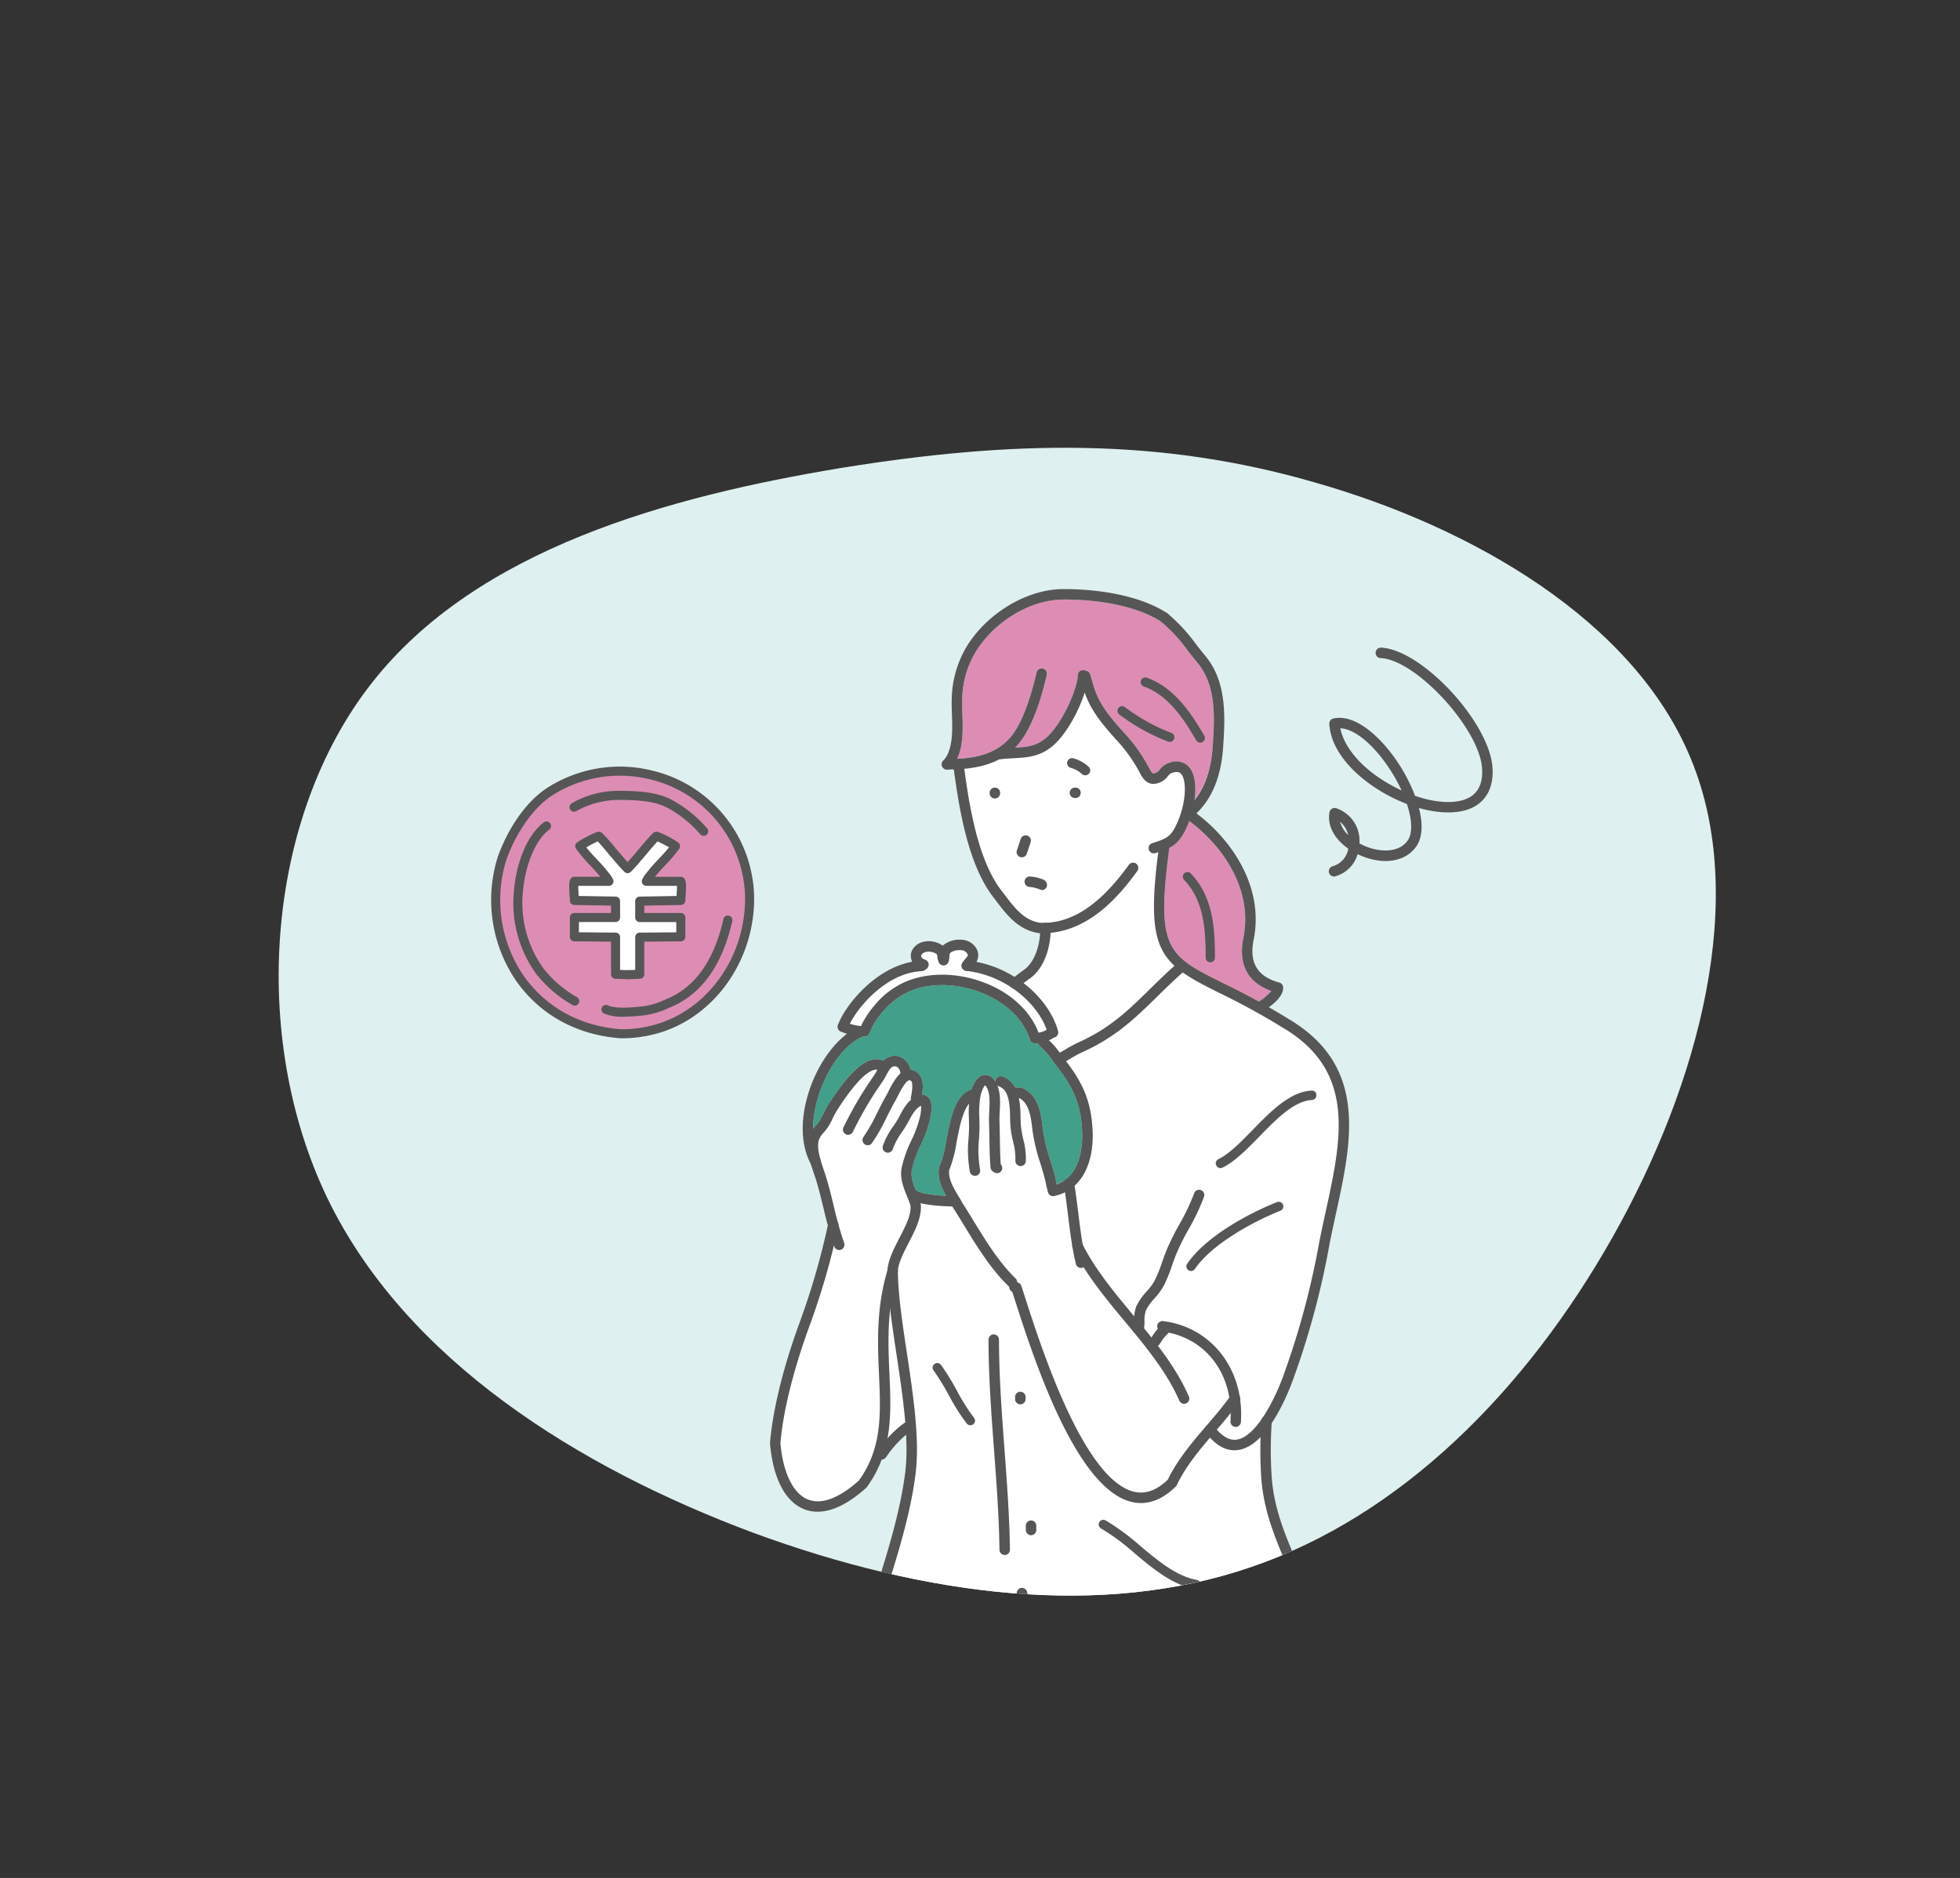 <svg xmlns="http://www.w3.org/2000/svg" width="467.631" height="448.167"><rect width="100%" height="100%" fill="#333333" stroke="none"/><defs><clipPath id="a"><path d="M259.864 280.215c26.708-33.915 31.584-82.244 27.344-126.334-4.451-43.881-18.017-83.728-44.725-110.436C215.986 16.737 176.136 2.959 133.954.416S47.047 6.775 23.306 33.483C-.646 60.191-3.614 104.917 3.169 143.071 9.74 181.226 25.85 212.6 49.59 246.3c23.952 33.7 55.324 69.738 95.386 78.216 39.851 8.484 88.18-10.598 114.888-44.301z" transform="rotate(115.98 165.24 202.844)" fill="#def0ef"/></clipPath><clipPath id="b"><path fill="#fff" stroke="#707070" opacity=".4" d="M0 0h430.524v323.359H0z"/></clipPath><clipPath id="c"><path fill="none" d="M0 0h249.056v319.095H0z"/></clipPath></defs><path d="M60.394 282.85c20.925 43.275 66.925 71.726 113.127 88.984 46.093 16.944 92.6 22.8 132.36 9.09 39.658-13.495 72.886-46.669 96.004-87.654s36.02-90.097 20.86-126.884c-15.05-37.007-58.374-61.79-99.876-73.608-41.398-12.03-80.658-11.205-125.974-3.877-45.42 7.54-96.79 21.367-124.817 57.337-27.921 35.755-32.396 93.438-11.684 136.611z" fill="none"/><path d="M78.068 285.86c18.792 38.865 60.104 64.416 101.598 79.916 41.398 15.219 83.163 20.476 118.871 8.163 35.617-12.122 65.457-41.913 86.22-78.72s32.348-80.915 18.736-113.956c-13.52-33.231-52.428-55.49-89.7-66.103-37.18-10.805-72.44-10.064-113.135-3.482-40.787 6.772-86.926 19.191-112.095 51.493-25.082 32.11-29.096 83.916-10.495 122.689z" fill="#def0ef"/><g transform="translate(23.83 31.838)" clip-path="url(#a)"><g transform="translate(-23.125 72.52)" clip-path="url(#b)"><g transform="translate(137.092 36.227)" clip-path="url(#c)"><path d="M169.017 232.521c-2.77-6.585-5.382-12.805-5.9-20.728-.2-3.033-.2-6.245-.094-9.521a9.825 9.825 0 01-5.3 3.16 6.514 6.514 0 01-1 .08c-2.026 0-3.962-1.059-5.792-3.038-3.005 3.53-5.988 7.2-7.954 11.346a1.214 1.214 0 01-.254.359c-2.673 2.61-5.452 3.926-8.3 3.926a9.481 9.481 0 01-2.322-.293c-13.354-3.311-23.447-34.749-27.757-48.177l-.716-2.214a1.286 1.286 0 01-.357-.829 1.239 1.239 0 01-.478-.279c-4.235-4.122-7.359-9.228-10.387-14.171-.9-1.471-1.794-2.936-2.718-4.371-.088-.155-.174-.293-.26-.44a37.81 37.81 0 01-7.591-.788c.453 3.074-1.208 6.311-2.828 9.444-1.227 2.38-2.494 4.841-2.585 6.756.047 5.615 1.07 12.415 2.154 19.611.865 5.747 1.731 11.589 2.142 17.079v.019a59.77 59.77 0 01-.072 11.658c-1.241 9.9-4.52 20.195-7.691 30.153l-1.037 3.279c1.042.257 2.541.777 4.838 1.584 7.149 2.51 20.444 7.185 25.763 2.87 2.093-1.695 2.861-4.8 2.283-9.245a1.245 1.245 0 012.469-.321c.332 2.51 7.909 8.916 10.917 10.091 7.86 3.182 19.623.766 30.014-1.36 5.747-1.178 11.171-2.289 15.772-2.491a11.964 11.964 0 008.592-4.089c-1.081-3.176-2.336-6.165-3.552-9.062m-67.089-2.026h-.017a1.246 1.246 0 01-1.244-1.227c-.1-7.882-.708-15.957-1.291-23.767-.644-8.631-1.31-17.555-1.321-26.36a1.244 1.244 0 011.241-1.247 1.244 1.244 0 011.248 1.243c.008 8.717.672 17.593 1.316 26.18.586 7.848 1.192 15.96 1.3 23.919a1.248 1.248 0 01-1.23 1.261m4.957-37.191a1.244 1.244 0 11-2.488 0v-.511a1.244 1.244 0 112.488 0zm2.559 31.231a1.244 1.244 0 11-2.488 0v-1.026a1.244 1.244 0 112.488 0z" fill="#fff"/><path d="M74.601 171.856a95.618 95.618 0 00-.194 15.44c.232 5.305.417 10.442-.514 15.44a21.96 21.96 0 014.293-3.832c-.426-5.195-1.247-10.729-2.068-16.175-.567-3.768-1.111-7.417-1.518-10.873" fill="#fff"/><path d="M76.798 154.846c1.451-2.812 2.95-5.714 2.61-7.848-.2-.625-.514-1.4-.827-2.176-.9-2.225-1.927-4.747-1.059-7.517a28.538 28.538 0 012.112-5.709 27.9 27.9 0 001.927-5.1 10.2 10.2 0 00.4-3.2c-1.33.63-2.071 2.013-2.853 3.469-.307.569-.608 1.128-.932 1.634-.232.365-.481.738-.735 1.117a16.285 16.285 0 00-2.205 4.063 1.244 1.244 0 01-2.383-.713 18.45 18.45 0 012.524-4.727l.708-1.075c.29-.453.558-.957.835-1.471a12.327 12.327 0 012.662-3.7 1.079 1.079 0 01-.055-.561c.2-1.045.658-3.461.008-3.975-.246-.191-.351-.169-.4-.152-.932.2-2.209 2.737-2.753 3.821-.216.426-.4.793-.556 1.051-.7 1.205-1.363 2.521-2.026 3.851a45.136 45.136 0 01-3.562 6.271 1.244 1.244 0 01-2.015-1.46 43.365 43.365 0 003.356-5.93c.688-1.379 1.371-2.745 2.107-4 .133-.224.29-.542.478-.912a14.144 14.144 0 012.886-4.3c0-.019-.014-.033-.017-.053a2.048 2.048 0 00-.816-1.534 1.036 1.036 0 00-.99-.036c-.628.249-1.12 1.175-1.6 2.071a12.487 12.487 0 01-.9 1.526 85.942 85.942 0 00-7.053 11.988 1.25 1.25 0 01-1.109.677 1.246 1.246 0 01-1.106-1.814 89.575 89.575 0 017.271-12.327 10.266 10.266 0 00.708-1.216c.03-.058.066-.122.1-.18-1.283-.194-4.011 1.034-9.314 9.195l-.2.312a18.318 18.318 0 00-1.15 2.115 26.532 26.532 0 01-.885 1.7 11.251 11.251 0 01-1.211 1.623 5.244 5.244 0 00-1.248 1.935c-.492 2.018.437 4.769 1.255 7.2.218.644.429 1.261.6 1.833.636 2.109 1.175 4.313 1.714 6.519.346 1.413.7 2.847 1.081 4.263a1.487 1.487 0 01.05.191c.415 1.54.863 3.052 1.379 4.481a1.25 1.25 0 01-.752 1.6 1.316 1.316 0 01-.42.072 1.244 1.244 0 01-1.172-.824c-.033-.091-.055-.191-.088-.282a179 179 0 01-5.676 18.779c-3.931 10.654-6.455 20.745-7.1 28.417.611 7.058 3.013 12.037 6.588 13.458 3.2 1.272 7.4-.282 12.117-4.514 5.6-7.7 5.242-15.877 4.821-25.351-.326-7.4-.694-15.78 2.057-25 .182-2.4 1.512-5.023 2.823-7.564" fill="#fff"/><path d="M58.632 125.23a20.916 20.916 0 011.3-2.383l.2-.307c3.409-5.255 8.443-12.009 12.827-9.988l.039.03a3.835 3.835 0 011.31-.921 3.526 3.526 0 013.207.229 4.34 4.34 0 011.879 2.829 2.948 2.948 0 011.686.68c1.562 1.239 1.382 3.558 1.089 5.3a2.076 2.076 0 011.424.478c1.026.893 1.142 2.651.393 5.88a30.01 30.01 0 01-2.085 5.562 26.546 26.546 0 00-1.974 5.319c-.589 1.888.019 3.6.793 5.526a1.316 1.316 0 01.194.083c.445.31 2 1 7.033 1.241-1.172-2.082-2.156-4.354-1.686-6.765a1.336 1.336 0 01.111-.326 27.486 27.486 0 001.611-6.178c.976-5.067 2.1-10.715 5.96-11.984.4-1.227 1.272-3.24 2.9-3.566.73-.155 1.794-.011 2.778 1.471.041.061.055.135.094.2a1.186 1.186 0 01.05-.553 1.228 1.228 0 011.588-.768 5.5 5.5 0 013.06 2.748 2.892 2.892 0 011.963.113c3.716 1.8 4.238 6.226 4.617 9.46a40.888 40.888 0 001.775 7.544c.415 1.36.835 2.734 1.191 4.177.077.3.147.641.224.992.047.218.116.44.166.663a6.95 6.95 0 002.1-1.1c4.15-3.21 4.1-9.786 3.89-12.468-.387-5.518-1.979-9.419-5.877-14.4a61.726 61.726 0 01-1.028-1.379 18.221 18.221 0 00-3.1-3.58 1.221 1.221 0 01-.428-.722c-.232.025-.47.055-.675.055h-.138a1.254 1.254 0 01-1.153-.874c-1.526-4.877-5.8-8.99-11.738-11.285-6.568-2.535-13.7-2.314-18.622.569a16.852 16.852 0 00-4.617 3.89 17.371 17.371 0 00-3.293 5.208 1.241 1.241 0 01-1.114.857c-.2.014-.415-.014-.619-.017a1.238 1.238 0 01-.227.169c-4.136 1.966-8.133 7.42-10.187 13.894a26.4 26.4 0 00-1.3 8.012c.218-.282.44-.553.655-.807a8.87 8.87 0 00.954-1.252c.3-.52.55-1.037.8-1.554m105.456 122.922c-4.4.194-9.734 1.288-15.382 2.447-6.895 1.413-14.385 2.944-21.113 2.944a27.581 27.581 0 01-10.32-1.708c-2.115-.824-6.884-4.31-9.878-7.68a9.528 9.528 0 01-3.306 6.776c-5.891 4.788-17.914 1.095-26.136-1.753-.171 1.761-.343 3.522-.522 5.3-.265 2.684-.536 60.676-.785 63.371h100.075c-1.034-5.117-10.505-65.16-11.871-69.765-.254.022-.5.061-.76.072" fill="#429f89"/><path d="M144.407 91.481c-2.261 2-4.263 3.948-6.179 5.83-5 4.9-9.72 9.54-17.663 13.137a27.631 27.631 0 00-2.847 1.523c-.362.216-.777.451-1.189.686 4.1 5.283 5.875 9.676 6.292 15.608.484 6.143-1.078 11.2-4.266 14.082.348 2.181.639 4.382.912 6.6.3 2.452.619 4.979 1.037 7.448 3.1 6.093 7.622 11.539 12 16.806l.31.376a7.176 7.176 0 01.514-2.458 14.452 14.452 0 012.441-3.489 13.918 13.918 0 001.908-2.571 34.942 34.942 0 001.8-4.462c.318-.9.633-1.791.979-2.654a60.773 60.773 0 013.154-6.378 49.971 49.971 0 003.511-7.39 1.244 1.244 0 112.353.81 51.188 51.188 0 01-3.68 7.768 56.75 56.75 0 00-3.027 6.115 54.648 54.648 0 00-.94 2.554 37.2 37.2 0 01-1.938 4.78 16.272 16.272 0 01-2.231 3.052 12.4 12.4 0 00-2.057 2.883 7.767 7.767 0 00-.346 2.637c-.017.569-.05 1.1-.116 1.614.6.735 1.2 1.476 1.791 2.225l.191-.285a15.937 15.937 0 011.349-1.761 1.22 1.22 0 011.191-1.877c9.612 1.169 16.606 8.31 18.268 17.834a1.245 1.245 0 01.141.945 26.327 26.327 0 01.191 5.308 1.249 1.249 0 01-1.241 1.161h-.083a1.244 1.244 0 01-1.158-1.327c.044-.694.064-1.377.053-2.049q-1.617 2.04-3.293 4c1.6 1.811 3.2 2.665 4.783 2.416 4.849-.774 9.468-10.6 11.235-15.689a192.451 192.451 0 008.036-29.428c.556-3.124 1.255-6.328 1.932-9.424 3.749-17.168 7.29-33.382-10.173-43.713a169.808 169.808 0 00-15.349-8.415 65.17 65.17 0 01-8.6-4.824m16.625 37.458c4.365-4.473 8.88-9.1 14.058-9.377a1.158 1.158 0 011.31 1.175 1.247 1.247 0 01-1.175 1.31c-4.21.227-8.379 4.5-12.413 8.631-3.008 3.082-5.852 5.993-8.858 7.489a1.224 1.224 0 01-.553.133 1.245 1.245 0 01-.553-2.358c2.624-1.308 5.324-4.075 8.183-7M70.99 99.205a19.487 19.487 0 015.333-4.523c5.557-3.259 13.518-3.544 20.775-.738 6.273 2.422 10.917 6.729 12.891 11.918a5.315 5.315 0 001.894-.677c-2.192-6.267-9.632-13.021-19.158-14.082a1.222 1.222 0 01-.478-.158h-.006a1.132 1.132 0 01-.122-.108 1.2 1.2 0 01-.235-.207 1.171 1.171 0 01-.111-.21 1.293 1.293 0 01-.105-.216 1.325 1.325 0 01-.028-.315 1.018 1.018 0 01-.014-.16v-.008a1.242 1.242 0 01.119-.368c.014-.03.017-.066.033-.1v-.014a7.809 7.809 0 01.8-1.064c.616-.727.592-.78.492-.992a1.75 1.75 0 00-1.678-1.017 3.738 3.738 0 00-2.369.558c-.254.238-.276.4-.312.954a5.01 5.01 0 01-.21 1.28 1.251 1.251 0 01-1.092.851 1.285 1.285 0 01-1.2-.686 3.93 3.93 0 01-.359-1.371c-.053-.456-.075-.55-.241-.7a3.423 3.423 0 00-1.775-.539h-.014c-1.1 0-1.755.484-1.836.965-.066.379.279.733.921.954a1.538 1.538 0 01-.73 2.737c-8.605.384-15.284 8.658-17.205 12.556a12.166 12.166 0 002.659.561 21.735 21.735 0 013.361-5.081" fill="#fff"/><path d="M103.141 35.538c2.463-2.778 4.614-8.056 6.394-15.686a1.263 1.263 0 011.5-.929 1.243 1.243 0 01.929 1.5c-1.9 8.15-4.177 13.635-6.956 16.772-.221.246-.464.44-.694.666 3.011-.16 5.446-.4 7.873-2.715 3.53-3.367 6.969-10.978 7.2-14.619a1.161 1.161 0 011-1.125c.03-.006.064 0 .094-.008a1.242 1.242 0 01.232-.028c.033 0 .061.022.091.025s.055-.006.086 0l.227.05.276.058a1.241 1.241 0 01.934.849.9.9 0 01.036.149c.061.224.271.923.429 1.451.053.169.108.346.149.528l.028.075-.011.006c.008.036.017.077.022.116l.025-.006c1.167 4.556 4.02 7.807 7.038 11.249a39.342 39.342 0 016.19 8.5c.907 1.744 1.034 1.7 1.65 1.473a2.119 2.119 0 001.034-.813 4.485 4.485 0 012.346-1.647 4.235 4.235 0 014.246.658c2.261 1.974 1.949 6.311 1.711 8.092 2.469-3.091 3.959-7.271 4.321-12.6.44-6.787.94-14.483-3.655-20.007-.769-.921-1.509-1.872-2.253-2.823a38.929 38.929 0 00-6.387-6.959c-7.965-5.092-20.026-5.332-23.548-5.3-7.76.1-16.291 5.258-20.753 12.548a22.6 22.6 0 00-3.182 11.33c-.039.99 0 2.131.044 3.348.122 3.472.235 7.611-1.31 10.79 4.716-.229 9.325-1.222 12.642-4.968" fill="#dd8db4"/><path d="M114.639 105.48a1.245 1.245 0 01-.882 1.523 1.446 1.446 0 01-.216.03 1.353 1.353 0 01-.122.13 5.31 5.31 0 01-.973.545 20.506 20.506 0 012.577 2.944c.522-.29 1-.564 1.432-.824a30.212 30.212 0 013.085-1.648c7.539-3.414 11.9-7.691 16.944-12.645 1.849-1.816 3.793-3.7 5.966-5.637-5.045-4.633-5.919-11.147-3.892-27.114-.224.072-.442.147-.677.221a1.218 1.218 0 01-.381.058 1.243 1.243 0 01-.382-2.427c2.955-.948 4.177-1.341 5.457-3.79a21.736 21.736 0 002.137-6.651c.362-2.333.257-5.277-.835-6.231-.152-.133-.611-.531-1.9-.152a2.078 2.078 0 00-1.158.851 4.526 4.526 0 01-2.115 1.57c-2.795 1-3.928-1.214-4.611-2.524a37.208 37.208 0 00-5.93-8.155c-2.8-3.187-5.664-6.488-7.155-10.912-1.346 4.213-4.094 9.424-7.11 12.3-3.223 3.077-6.638 3.257-9.938 3.428-.934.05-1.891.1-2.881.216a1.351 1.351 0 01-.149.008 1.167 1.167 0 01-.238-.047 22.005 22.005 0 01-8.429 2.325c1.169 8.559 3.168 21.751 8.918 29.168l.774 1.006c2.394 3.14 4.655 6.11 8.531 6.607 7.279.182 14.08-4.2 21.024-13.82a1.245 1.245 0 012.018 1.46c-4.326 5.991-11.053 13.773-20.69 14.743-.16 3.931-1.689 8.678-4.979 10.909-.65.464-1.064.782-1.465 1.095 4.274 3.276 7.193 7.522 8.241 11.44m-13.821-56.751a1.246 1.246 0 01-2.491 0v-.113a1.246 1.246 0 012.491 0zm4.794 15.208a1.245 1.245 0 01-.785-1.573l.915-2.742a1.243 1.243 0 112.358.788l-.915 2.742a1.241 1.241 0 01-1.18.849 1.309 1.309 0 01-.393-.064m6.345 7.025a1.2 1.2 0 01-1.095.854 1.077 1.077 0 01-.384-.069 8.448 8.448 0 00-2.574-.675 1.244 1.244 0 010-2.488 9.53 9.53 0 013.2.744 1.349 1.349 0 01.857 1.634m6.842-21.1h-.122a1.244 1.244 0 010-2.488h.114a1.244 1.244 0 010 2.488m3.16-5.756a1.175 1.175 0 01-1.661-.03 6.651 6.651 0 00-2.6-1.418 1.177 1.177 0 01.641-2.264 8.929 8.929 0 013.649 2.051 1.175 1.175 0 01-.03 1.661m-28.573 85.483c.053-1.064.025-2.123 0-3.176-.028-1.175-.044-2.372.028-3.588-1.565 1.877-2.333 5.825-2.975 9.167a30.309 30.309 0 01-1.753 6.662c-.312 2.046 1.073 4.351 2.295 6.394.3.495.589.979.851 1.449.89 1.38 1.794 2.861 2.7 4.346 2.944 4.813 5.991 9.789 10 13.7a1.223 1.223 0 01.362.948 1.886 1.886 0 01.984.8l.835 2.593c3.823 11.912 13.98 43.547 25.981 46.521 2.737.677 5.4-.252 8.125-2.85 2.347-4.855 5.877-8.979 9.294-12.974 1.847-2.148 3.727-4.376 5.385-6.66-1.346-7.956-6.756-13.881-14.486-15.476a1.218 1.218 0 01-.285.337 9.2 9.2 0 00-1.534 1.935l-.343.506a1.2 1.2 0 01-.4.351 60.534 60.534 0 017.409 12.1 1.247 1.247 0 01-.636 1.642 1.3 1.3 0 01-.5.105 1.243 1.243 0 01-1.139-.741c-3.057-6.966-8.103-13.027-12.979-18.891a124.952 124.952 0 01-9.864-12.982 1.2 1.2 0 01-.323.155 1.238 1.238 0 01-1.509-.9 48.72 48.72 0 01-.807-4 1.215 1.215 0 01-.055-.357c-.417-2.48-.735-5.007-1.037-7.453-.221-1.783-.473-3.55-.733-5.316a11.06 11.06 0 01-2.383.838l-.022.011-.033.006c-.036.008-.064.025-.1.033a1.2 1.2 0 01-.26.028 1.218 1.218 0 01-.744-.263c-.072-.053-.1-.141-.158-.21a1.153 1.153 0 01-.279-.379c-.014-.041-.019-.086-.033-.13v-.006c-.2-.644-.365-1.335-.5-1.985-.069-.321-.135-.63-.207-.912-.348-1.4-.752-2.734-1.156-4.053a42.9 42.9 0 01-1.852-7.846c-.346-2.944-.755-6.444-3.218-7.63-.011.008-.028.006-.039.014a23.656 23.656 0 01.4 4.4c.022.865.044 1.722.124 2.527a24.112 24.112 0 00.534 2.917 17.634 17.634 0 01.608 5.255 1.241 1.241 0 01-1.236 1.147c-.036 0-.066 0-.1-.006a1.244 1.244 0 01-1.142-1.338 15.458 15.458 0 00-.561-4.517 27.6 27.6 0 01-.578-3.212c-.088-.865-.111-1.783-.135-2.712a21.06 21.06 0 00-.362-4.1c-.409-1.72-1.158-2.745-2.289-3.138a1.2 1.2 0 01-.509-.359c.86 1.919.8 4.26.688 6.383-.039.807-.083 1.584-.058 2.27.047 1.3.066 2.59.086 3.887.033 2.2.066 4.462.246 6.674a1.242 1.242 0 01-.041 1.216 1.1 1.1 0 01-1.57.42 2.16 2.16 0 01-.843-1.125c-.207-2.394-.243-4.81-.276-7.146-.019-1.28-.039-2.557-.086-3.834-.028-.752.014-1.6.061-2.491.105-2.06.227-4.393-.675-5.742a1.246 1.246 0 00-.379-.423 7.9 7.9 0 00-1.062 2.574 24.91 24.91 0 00-.257 5.38c.028 1.114.055 2.234 0 3.356l-.09 1.439a26.839 26.839 0 00.252 7.36 1.243 1.243 0 01-2.43.528 29.06 29.06 0 01-.3-8.028z" fill="#fff"/><path d="M144.778 58.003a8.031 8.031 0 01-3.583 3.735c-3.232 24.3-.429 25.71 12.916 32.342a232.164 232.164 0 018.374 4.34 11.282 11.282 0 003.024-2.516c-5.629-1.993-7.923-6.345-6.649-12.664 2.408-11.893-5.371-22.354-12.971-27.908a22.443 22.443 0 01-1.111 2.671" fill="#dd8db4"/><path d="M110.83 82.137c-.177 0-.357 0-.534-.006-5.029-.641-7.837-4.326-10.317-7.58l-.757-.99c-6.439-8.3-8.415-22.89-9.6-31.61a1.246 1.246 0 012.469-.335c1.147 8.47 3.066 22.647 9.1 30.421l.771 1c2.394 3.143 4.658 6.112 8.529 6.613 7.345.229 14.082-4.2 21.027-13.82a1.246 1.246 0 112.021 1.457c-4.625 6.4-11.984 14.845-22.7 14.845m-9.907-41.541a1.244 1.244 0 01-.144-2.48c1.045-.122 2.057-.174 3.047-.227 3.234-.169 5.792-.3 8.346-2.74 3.533-3.367 6.969-10.981 7.2-14.616a1.244 1.244 0 012.483.155c-.263 4.18-3.876 12.363-7.965 16.261-3.223 3.074-6.635 3.251-9.933 3.422-.937.05-1.9.1-2.883.216a1.389 1.389 0 01-.149.008" fill="#565656"/><path d="M88.147 43.059a1.244 1.244 0 01-.008-2.488c5.5-.03 11.127-.663 15-5.034 2.455-2.77 4.606-8.045 6.394-15.683a1.245 1.245 0 012.424.567c-.7 3-2.842 12.122-6.956 16.767-4.533 5.118-11.06 5.839-16.846 5.871zm49.351 20.006a1.243 1.243 0 01-.382-2.427c2.955-.951 4.177-1.344 5.457-3.79a21.775 21.775 0 002.134-6.654c.365-2.333.26-5.275-.832-6.228-.155-.133-.616-.539-1.9-.152a2.057 2.057 0 00-1.158.851 4.535 4.535 0 01-2.12 1.57c-2.778.976-3.92-1.205-4.6-2.51a37.2 37.2 0 00-5.938-8.172c-3.077-3.508-6.262-7.141-7.575-12.274l-.006-.019-.177-.586c-.108-.362-.2-.666-.274-.923a1.244 1.244 0 01.741-2.361l.522.111a1.245 1.245 0 01.932.865.678.678 0 01.028.13c.061.224.274.929.437 1.46.044.16.1.335.138.517l.033.08h-.014l.022.113.032-.008c1.169 4.559 4.02 7.81 7.038 11.252a39.333 39.333 0 016.187 8.5c.9 1.731 1.026 1.695 1.65 1.473a2.114 2.114 0 001.037-.813 4.5 4.5 0 012.358-1.648 4.216 4.216 0 014.241.663c2.438 2.126 1.888 7.033 1.659 8.487a24.285 24.285 0 01-2.389 7.423c-1.75 3.348-3.8 4.009-6.9 5a1.222 1.222 0 01-.381.061" fill="#565656"/><path d="M146.597 54.063a1.247 1.247 0 01-.846-2.159c3.414-3.149 5.363-7.97 5.794-14.326.44-6.787.94-14.483-3.652-20.01a106.722 106.722 0 01-2.25-2.817 38.756 38.756 0 00-6.425-6.986 1.245 1.245 0 011.537-1.959 41.332 41.332 0 016.85 7.414 107.48 107.48 0 002.2 2.756c5.23 6.292 4.672 14.873 4.224 21.768-.474 7.014-2.694 12.393-6.586 15.988a1.249 1.249 0 01-.846.332" fill="#565656"/><path d="M162.595 101.068a1.244 1.244 0 01-.622-2.322 11.921 11.921 0 003.539-2.842c-5.629-1.99-7.926-6.347-6.654-12.664 2.463-12.161-5.723-22.838-13.483-28.289a1.244 1.244 0 011.432-2.035c8.371 5.88 17.193 17.48 14.492 30.816-1.095 5.427.907 8.752 6.126 10.162a1.248 1.248 0 01.918 1.125c.155 2.546-3.533 4.962-5.125 5.88a1.238 1.238 0 01-.622.169" fill="#565656"/><path d="M156.712 205.511c-2.405 0-4.689-1.4-6.806-4.183a1.245 1.245 0 011.982-1.507c1.814 2.38 3.657 3.445 5.438 3.152 4.854-.774 9.466-10.6 11.229-15.689a192.066 192.066 0 008.039-29.426c.558-3.124 1.255-6.328 1.935-9.427 3.746-17.165 7.287-33.382-10.173-43.71a168.655 168.655 0 00-15.354-8.412c-14.364-7.141-17.629-9.789-14.251-35.087a1.245 1.245 0 012.469.329c-3.273 24.5-.487 25.879 12.894 32.527a172.108 172.108 0 0115.536 8.516c18.984 11.232 15.083 29.094 11.31 46.367-.675 3.077-1.368 6.256-1.913 9.333a194.64 194.64 0 01-8.142 29.807c-.932 2.69-5.949 16.172-13.189 17.331a6.511 6.511 0 01-1 .08m-50.713-141.51a1.242 1.242 0 01-1.18-1.637l.912-2.74a1.244 1.244 0 112.361.785l-.912 2.74a1.245 1.245 0 01-1.18.851M88.146 43.06a1.244 1.244 0 01-.9-2.107c2.372-2.474 2.209-7.282 2.073-11.144-.044-1.288-.083-2.494-.041-3.541a25.266 25.266 0 013.541-12.526C97.703 5.764 107.094.113 115.662 0c3.657-.039 16.432.224 24.977 5.72a1.242 1.242 0 11-1.344 2.09c-7.956-5.11-20.045-5.363-23.6-5.316-7.76.1-16.291 5.258-20.75 12.548a22.574 22.574 0 00-3.178 11.326c-.039.992 0 2.137.041 3.353.152 4.332.337 9.723-2.762 12.955a1.238 1.238 0 01-.9.384m11.421 6.912a1.246 1.246 0 01-1.244-1.244v-.111a1.244 1.244 0 112.488 0v.111a1.246 1.246 0 01-1.244 1.244m19.23-.111h-.124a1.244 1.244 0 010-2.488h.124a1.244 1.244 0 010 2.488M94.82 140.02a1.243 1.243 0 01-1.214-.979 29.009 29.009 0 01-.307-8.049l.08-1.4c.05-1.064.022-2.126 0-3.182a26.84 26.84 0 01.3-5.913c.008-.044.818-4.053 3.171-4.523.724-.147 1.794-.011 2.778 1.468 1.36 2.035 1.219 4.807 1.092 7.254-.041.81-.083 1.584-.061 2.27.05 1.3.069 2.6.088 3.9.03 2.1.064 4.274.224 6.4a1.245 1.245 0 01-1.6 1.894l-.293-.2a1.233 1.233 0 01-.545-.926c-.2-2.386-.241-4.8-.276-7.127a197.538 197.538 0 00-.083-3.851c-.03-.752.014-1.6.058-2.491.105-2.06.227-4.393-.675-5.742a1.246 1.246 0 00-.379-.423 8.03 8.03 0 00-1.062 2.571 24.712 24.712 0 00-.254 5.377c.028 1.117.053 2.239 0 3.364l-.077 1.424a26.742 26.742 0 00.249 7.376 1.239 1.239 0 01-.949 1.48 1.118 1.118 0 01-.265.03m25.287 21.976a1.247 1.247 0 01-1.208-.945 49.275 49.275 0 01-.807-4.009c-.448-2.585-.774-5.219-1.086-7.771-.3-2.413-.6-4.819-.992-7.188a1.242 1.242 0 112.449-.415c.406 2.408.708 4.849 1.012 7.3.312 2.521.633 5.128 1.07 7.663.213 1.3.456 2.563.771 3.821a1.241 1.241 0 01-.91 1.507 1.121 1.121 0 01-.3.039" fill="#565656"/><path d="M113.467 144.847a1.244 1.244 0 01-.26-2.46 7.465 7.465 0 003.237-1.468c4.155-3.212 4.108-9.789 3.892-12.468-.384-5.521-1.977-9.419-5.875-14.4a49.273 49.273 0 01-1.031-1.385 18.356 18.356 0 00-3.1-3.575 1.245 1.245 0 011.545-1.952 20.248 20.248 0 013.566 4.058c.329.448.655.893.987 1.324 4.183 5.347 5.974 9.762 6.394 15.747.514 6.5-1.238 11.827-4.821 14.6a9.962 9.962 0 01-4.271 1.955 1.224 1.224 0 01-.26.028" fill="#565656"/><path d="M109.221 108.421h-.127a1.248 1.248 0 01-1.156-.874c-1.526-4.879-5.805-8.99-11.744-11.282-6.571-2.541-13.7-2.319-18.619.567a16.923 16.923 0 00-4.617 3.89 17.354 17.354 0 00-3.29 5.208 1.239 1.239 0 01-1.117.857 14.292 14.292 0 01-5.745-1.214 1.243 1.243 0 111.02-2.267 12.694 12.694 0 003.8.981 21.707 21.707 0 013.367-5.095 19.393 19.393 0 015.328-4.505c5.554-3.259 13.516-3.544 20.773-.744 6.275 2.422 10.923 6.732 12.9 11.921a5.214 5.214 0 001.979-.722 1.246 1.246 0 011.448 2.024 8.07 8.07 0 01-4.2 1.255" fill="#565656"/><path d="M113.436 107.048a1.247 1.247 0 01-1.2-.923c-1.733-6.51-9.5-13.908-19.506-15.02a1.243 1.243 0 11.274-2.471c11.474 1.274 19.711 9.633 21.635 16.849a1.243 1.243 0 01-.882 1.521 1.18 1.18 0 01-.321.044m-7.732 30.638h-.1a1.243 1.243 0 01-1.139-1.341 15.424 15.424 0 00-.558-4.514 27.184 27.184 0 01-.581-3.215c-.086-.863-.108-1.78-.133-2.706a21.4 21.4 0 00-.365-4.105c-.409-1.717-1.158-2.742-2.286-3.132a1.245 1.245 0 01.816-2.353c1.968.683 3.276 2.333 3.89 4.91a22.615 22.615 0 01.431 4.617c.022.865.044 1.72.124 2.524a24.937 24.937 0 00.531 2.922 17.487 17.487 0 01.608 5.25 1.243 1.243 0 01-1.236 1.147" fill="#565656"/><path d="M113.466 144.847a1.248 1.248 0 01-1.18-.854 20.852 20.852 0 01-.542-2.137 29.323 29.323 0 00-.2-.9c-.346-1.4-.755-2.726-1.156-4.039a42.626 42.626 0 01-1.855-7.857c-.346-2.947-.757-6.444-3.212-7.63a1.3 1.3 0 01-1.744-.431 1.275 1.275 0 01.37-1.747 2.746 2.746 0 012.427-.077c3.713 1.8 4.235 6.223 4.614 9.457a40.655 40.655 0 001.778 7.558c.415 1.355.835 2.726 1.192 4.166.075.3.144.63.218.973a17.917 17.917 0 00.47 1.877 1.243 1.243 0 01-.788 1.573 1.216 1.216 0 01-.393.064m-9.801 21.827a1.237 1.237 0 01-.871-.354c-4.244-4.13-7.373-9.253-10.406-14.2-.89-1.46-1.786-2.917-2.7-4.34-.285-.509-.564-.965-.84-1.435-1.487-2.48-3.176-5.291-2.585-8.31a1.458 1.458 0 01.108-.326 27.006 27.006 0 001.613-6.18c1.037-5.38 2.206-11.476 6.662-12.233a1.263 1.263 0 011.438 1.02 1.245 1.245 0 01-1.017 1.435c-2.762.467-3.8 5.888-4.639 10.248a30.028 30.028 0 01-1.75 6.66c-.31 2.043 1.075 4.357 2.3 6.4.3.492.581.973.843 1.438a198.616 198.616 0 012.687 4.321c2.952 4.819 6 9.806 10.021 13.72a1.245 1.245 0 01-.868 2.134m-28.482-2.687h-.05a1.243 1.243 0 01-1.191-1.294c.094-2.474 1.5-5.2 2.864-7.84 1.451-2.809 2.95-5.714 2.61-7.846-.2-.628-.514-1.4-.829-2.173-.9-2.225-1.924-4.749-1.056-7.519a28.724 28.724 0 012.109-5.712 27.749 27.749 0 001.927-5.1 10.22 10.22 0 00.4-3.2c-1.327.633-2.071 2.013-2.85 3.469-.307.569-.608 1.128-.932 1.634l-.73 1.109a16.434 16.434 0 00-2.217 4.069 1.245 1.245 0 11-2.383-.719 18.531 18.531 0 012.532-4.736l.7-1.062c.29-.456.558-.959.835-1.473.965-1.8 2.06-3.84 4.279-4.689a2.228 2.228 0 012.394.288c1.023.89 1.139 2.648.39 5.877a30.173 30.173 0 01-2.082 5.557 26.335 26.335 0 00-1.974 5.319c-.633 2.029.105 3.848.957 5.952.343.846.686 1.692.943 2.552.509 3.1-1.18 6.375-2.817 9.543-1.238 2.4-2.516 4.874-2.593 6.8a1.241 1.241 0 01-1.241 1.2m-10.605-33.75a1.265 1.265 0 01-.567-.135 1.244 1.244 0 01-.539-1.675 88.538 88.538 0 017.268-12.333 10.492 10.492 0 00.7-1.214c.622-1.175 1.4-2.635 2.878-3.221a3.527 3.527 0 013.212.229 4.464 4.464 0 011.985 3.425 1.243 1.243 0 01-1.125 1.352 1.289 1.289 0 01-1.352-1.122 2.052 2.052 0 00-.81-1.534 1.058 1.058 0 00-.992-.036c-.63.249-1.122 1.175-1.6 2.073a12.405 12.405 0 01-.9 1.52 87.973 87.973 0 00-7.058 11.984 1.24 1.24 0 01-1.106.68" fill="#565656"/><path d="M62.431 157.724a1.246 1.246 0 01-1.172-.824 91.97 91.97 0 01-2.585-9.2c-.528-2.159-1.053-4.315-1.673-6.383-.163-.547-.365-1.136-.572-1.753-.882-2.612-1.982-5.864-1.31-8.581a7.215 7.215 0 011.758-2.952 8.985 8.985 0 00.951-1.25c.3-.52.553-1.039.81-1.559a21.627 21.627 0 011.294-2.375l.21-.323c3.414-5.242 8.459-11.987 12.819-9.972a1.244 1.244 0 01-1.042 2.254c-1.086-.5-3.79 0-9.69 9.07l-.216.329a18.967 18.967 0 00-1.142 2.107 27.891 27.891 0 01-.89 1.708 11.186 11.186 0 01-1.208 1.617 5.194 5.194 0 00-1.238 1.932c-.5 2.015.431 4.766 1.252 7.193.218.644.426 1.261.594 1.833.633 2.109 1.172 4.307 1.711 6.51a89.162 89.162 0 002.51 8.946 1.243 1.243 0 01-.752 1.592 1.225 1.225 0 01-.42.075m41.861-62.373a1.244 1.244 0 01-.749-2.236l1.017-.788a44.617 44.617 0 011.883-1.415c2.751-1.869 4.053-6.441 3.928-10a1.248 1.248 0 011.202-1.29 1.3 1.3 0 011.289 1.2c.141 4.114-1.363 9.665-5 12.131-.81.578-1.269.94-1.772 1.333l-1.053.816a1.241 1.241 0 01-.749.252m11.184 17.726a1.245 1.245 0 01-.6-2.336 46.78 46.78 0 001.59-.912 30.7 30.7 0 013.082-1.648c7.533-3.409 11.89-7.688 16.938-12.639 2.073-2.035 4.213-4.138 6.726-6.331a1.244 1.244 0 111.637 1.874c-2.458 2.145-4.573 4.221-6.621 6.231-5 4.9-9.717 9.54-17.654 13.134a28.13 28.13 0 00-2.845 1.52c-.5.3-1.037.611-1.653.951a1.252 1.252 0 01-.6.155m37.93 25.09a1.106 1.106 0 01-.495-2.1c2.646-1.319 5.355-4.091 8.219-7.027 4.349-4.454 8.846-9.059 13.972-9.336a1.06 1.06 0 011.164 1.045 1.108 1.108 0 01-1.045 1.164c-4.263.229-8.454 4.52-12.507 8.672-3 3.074-5.833 5.977-8.813 7.461a1.092 1.092 0 01-.495.116m-19.549 39.747a1.248 1.248 0 01-1.211-1.523 9.559 9.559 0 00.124-1.675 9.406 9.406 0 01.567-3.591 14.466 14.466 0 012.439-3.489 13.841 13.841 0 001.908-2.574 34.536 34.536 0 001.808-4.481c.312-.89.628-1.778.968-2.629a60.766 60.766 0 013.152-6.378 49.336 49.336 0 003.514-7.392 1.245 1.245 0 012.353.813 51.437 51.437 0 01-3.68 7.768 57.276 57.276 0 00-3.027 6.115c-.332.821-.63 1.673-.932 2.53a37.14 37.14 0 01-1.946 4.8 16.149 16.149 0 01-2.231 3.052 12.339 12.339 0 00-2.057 2.883 7.819 7.819 0 00-.346 2.635 11.057 11.057 0 01-.191 2.167 1.242 1.242 0 01-1.211.968m23.169 22.034h-.083a1.244 1.244 0 01-1.158-1.324c.763-11.359-5.988-20.178-16.418-21.45a1.245 1.245 0 01.3-2.471c11.619 1.418 19.44 11.547 18.6 24.087a1.245 1.245 0 01-1.241 1.161" fill="#565656"/><path d="M134.416 218.104a9.617 9.617 0 01-2.325-.29c-13.344-3.309-23.438-34.75-27.747-48.175l-.628-1.943a1.245 1.245 0 01.807-2.344l.456.111a1.244 1.244 0 01.9.821l.838 2.593c3.823 11.91 13.98 43.547 25.978 46.521 2.737.675 5.4-.249 8.125-2.847 2.347-4.855 5.877-8.979 9.294-12.968 1.971-2.3 4.009-4.68 5.745-7.13a1.244 1.244 0 112.029 1.44c-1.8 2.541-3.879 4.965-5.886 7.307-3.356 3.923-6.828 7.978-9.032 12.623a1.255 1.255 0 01-.254.357c-2.673 2.61-5.454 3.926-8.3 3.926" fill="#565656"/><path d="M144.719 194.418a1.246 1.246 0 01-1.139-.744c-3.063-6.964-8.108-13.024-12.985-18.887-4.526-5.438-9.2-11.061-12.44-17.5a1.244 1.244 0 112.223-1.117c3.107 6.184 7.7 11.7 12.128 17.024 4.99 6 10.149 12.194 13.353 19.479a1.242 1.242 0 01-1.139 1.744" fill="#565656"/><path d="M127.594 253.548a27.525 27.525 0 01-10.32-1.714c-2.118-.824-6.884-4.307-9.878-7.68a9.53 9.53 0 01-3.306 6.779c-6.389 5.186-20.015.4-28.157-2.458a45.485 45.485 0 00-5.1-1.62 1.247 1.247 0 01-1.794-1.46v-.005l1.543-4.868c3.138-9.853 6.383-20.043 7.594-29.716.981-7.857-.567-18.135-2.062-28.076-1.1-7.3-2.137-14.193-2.181-19.99a1.244 1.244 0 011.233-1.252h.011a1.244 1.244 0 011.244 1.236c.044 5.617 1.07 12.427 2.156 19.636 1.518 10.107 3.093 20.56 2.068 28.754-1.241 9.9-4.52 20.2-7.694 30.164l-1.037 3.273c1.045.254 2.541.771 4.841 1.579 7.141 2.51 20.438 7.182 25.765 2.872 2.09-1.695 2.861-4.8 2.283-9.245a1.243 1.243 0 011.073-1.393 1.262 1.262 0 011.393 1.07c.335 2.51 7.909 8.918 10.92 10.093 7.848 3.187 19.623.769 30.012-1.36 5.747-1.178 11.174-2.289 15.772-2.494a11.959 11.959 0 008.595-4.083c-1.081-3.176-2.336-6.162-3.555-9.059-2.77-6.585-5.383-12.808-5.905-20.734a101.763 101.763 0 01.036-13.3 1.232 1.232 0 011.324-1.158 1.245 1.245 0 011.163 1.322 98.179 98.179 0 00-.039 12.966c.495 7.514 3.033 13.549 5.717 19.938 1.321 3.138 2.684 6.383 3.843 9.9a1.239 1.239 0 01-.213 1.169 14.425 14.425 0 01-10.853 5.524c-4.4.194-9.734 1.286-15.382 2.444-6.892 1.413-14.378 2.947-21.113 2.947" fill="#565656"/><path d="M101.911 230.495a1.246 1.246 0 01-1.244-1.227c-.1-7.876-.708-15.949-1.291-23.753-.644-8.637-1.313-17.57-1.321-26.37a1.246 1.246 0 112.491 0c.008 8.717.672 17.6 1.313 26.191.586 7.843 1.192 15.951 1.3 23.9a1.244 1.244 0 01-1.227 1.261zm76.082 88.6a1.244 1.244 0 01-1.219-1c-.373-1.858-1.733-10.129-3.456-20.6-3.085-18.741-7.743-47.06-8.755-50.4a1.223 1.223 0 01-.055-.362 1.26 1.26 0 011.244-1.261 1.234 1.234 0 011.23 1.031c1.125 4 5.548 30.891 8.788 50.588 1.72 10.447 3.077 18.7 3.442 20.513a1.244 1.244 0 01-.973 1.465 1.26 1.26 0 01-.246.025m-102.593.001c-.041 0-.077 0-.116-.006a1.244 1.244 0 01-1.125-1.355c.229-2.48.484-19.048.727-35.073.26-16.847.506-32.762.744-35.289a1.273 1.273 0 011.355-1.122 1.243 1.243 0 011.122 1.357c-.229 2.427-.484 19.034-.73 35.093-.26 16.811-.5 32.69-.741 35.264a1.243 1.243 0 01-1.236 1.131m-18.144-98.912a8.568 8.568 0 01-3.19-.6c-4.553-1.805-7.448-7.409-8.153-15.772.672-8.1 3.243-18.423 7.251-29.279a173.986 173.986 0 006.624-23.037 1.243 1.243 0 012.436.5 175.63 175.63 0 01-6.729 23.4c-3.928 10.652-6.452 20.742-7.1 28.417.614 7.058 3.016 12.042 6.591 13.46 3.2 1.274 7.4-.285 12.117-4.514 5.6-7.7 5.239-15.879 4.821-25.351-.326-7.406-.7-15.8 2.065-25.03a1.242 1.242 0 112.38.713c-2.637 8.827-2.295 16.645-1.96 24.206.417 9.529.816 18.528-5.471 27.123-4.932 4.445-8.8 5.761-11.68 5.761m32.887-72.823h-.025c-8.322-.163-10.055-1.376-10.622-1.767a1.243 1.243 0 111.421-2.04c.509.351 2.422 1.186 9.256 1.319a1.244 1.244 0 01-.025 2.488m-26.829-41.672a1.249 1.249 0 01-1.189-1.614c1.263-4.047 9.308-14.909 19.929-15.387a1.245 1.245 0 01.113 2.488c-9.507.426-16.687 10.5-17.665 13.64a1.252 1.252 0 01-1.189.874" fill="#565656"/><path d="M92.863 91.113a1.247 1.247 0 01-1.078-1.866 7.515 7.515 0 01.8-1.07c.619-.727.592-.782.495-.992a1.751 1.751 0 00-1.681-1.017 3.8 3.8 0 00-2.369.561c-.252.235-.276.4-.312.951a5.065 5.065 0 01-.213 1.283 1.245 1.245 0 01-1.095.846 1.229 1.229 0 01-1.2-.686 3.846 3.846 0 01-.357-1.368c-.055-.456-.075-.553-.243-.7a3.387 3.387 0 00-1.772-.539h-.014c-1.1 0-1.758.484-1.841.965-.061.379.282.735.921.954a1.243 1.243 0 11-.8 2.353 3.4 3.4 0 01-2.565-3.718c.246-1.468 1.692-3.041 4.288-3.041h.025a5.845 5.845 0 013.3 1.067 4.71 4.71 0 01.2-.2 6.17 6.17 0 014.2-1.214 4.249 4.249 0 013.79 2.444 3.185 3.185 0 01-.854 3.663 4.846 4.846 0 00-.534.7 1.245 1.245 0 01-1.078.622m44.946 89.643a1.244 1.244 0 01-1.023-1.952l.321-.476a10.981 10.981 0 012.054-2.499 1.245 1.245 0 011.551 1.949 9.325 9.325 0 00-1.54 1.938l-.343.506a1.236 1.236 0 01-1.023.539m-81.011-42.837a1.251 1.251 0 01-1.086-.633c-2.449-4.357-2.657-10.63-.572-17.209 2.253-7.1 6.765-13.14 11.495-15.387a1.243 1.243 0 111.067 2.245c-4.136 1.968-8.136 7.423-10.187 13.894-1.883 5.924-1.747 11.478.37 15.235a1.246 1.246 0 01-1.086 1.855m12.423-5.206a1.242 1.242 0 01-1.006-1.974 42.986 42.986 0 003.345-5.916c.694-1.385 1.379-2.756 2.118-4.014.13-.224.29-.542.475-.912 1-1.971 2.358-4.672 4.443-5.131a2.855 2.855 0 012.474.636c1.83 1.449 1.272 4.385.94 6.14a1.387 1.387 0 01-1.476 1.114 1.147 1.147 0 01-1.015-1.33c.2-1.042.655-3.461.008-3.975-.238-.188-.343-.163-.4-.155-.932.2-2.209 2.74-2.753 3.823-.216.426-.4.791-.553 1.051-.71 1.211-1.368 2.532-2.037 3.865a44.59 44.59 0 01-3.558 6.262 1.239 1.239 0 01-1.006.517m36.409 61.834a1.246 1.246 0 01-1.244-1.244v-.511a1.244 1.244 0 012.488 0v.511a1.246 1.246 0 01-1.244 1.244m2.56 31.233a1.246 1.246 0 01-1.244-1.244v-1.026a1.244 1.244 0 112.488 0v1.026a1.246 1.246 0 01-1.244 1.244m-35.634-18.055a1.232 1.232 0 01-.688-.207 1.246 1.246 0 01-.357-1.723c1.659-2.5 4.667-5.866 7.37-7.332a1.244 1.244 0 011.18 2.189c-2.223 1.2-4.935 4.185-6.469 6.513a1.245 1.245 0 01-1.039.558m38.297-135.91a1.13 1.13 0 01-.384-.069 8.483 8.483 0 00-2.577-.675 1.244 1.244 0 110-2.488 9.58 9.58 0 013.19.741 1.358 1.358 0 01.86 1.634 1.2 1.2 0 01-1.095.857m10.287-27.38a1.174 1.174 0 01-.846-.357 6.675 6.675 0 00-2.6-1.424 1.175 1.175 0 11.636-2.261 8.921 8.921 0 013.652 2.051 1.175 1.175 0 01-.846 1.99m26.328 194.2a1.236 1.236 0 01-.2-.017c-5.374-.992-9.927-4.808-14.337-8.5a53.4 53.4 0 00-8-5.927 1.105 1.105 0 111.067-1.935 55.7 55.7 0 018.352 6.168c4.188 3.5 8.517 7.127 13.314 8.014a1.1 1.1 0 01-.2 2.192m-1.093-75.898a1.1 1.1 0 01-.622-.191 1.109 1.109 0 01-.293-1.537c4.224-6.206 13.825-11.666 21.4-14.7a1.105 1.105 0 11.821 2.051c-6.936 2.786-16.444 8.097-20.391 13.897a1.1 1.1 0 01-.915.484M93.72 199.545a1.1 1.1 0 01-.863-.415 48.591 48.591 0 01-4.263-6.726 55.3 55.3 0 00-3.649-5.924 1.107 1.107 0 111.778-1.319 57.287 57.287 0 013.8 6.162 46.231 46.231 0 004.056 6.426 1.1 1.1 0 01-.863 1.8M150.97 89.062a1.106 1.106 0 01-1.108-1.106c0-6.671-.4-13.6-5.167-18.591a1.107 1.107 0 011.6-1.529c5.33 5.584 5.778 13 5.778 20.12a1.105 1.105 0 01-1.106 1.106m-9.675-52.598a1.071 1.071 0 01-.412-.08 47.169 47.169 0 01-11.628-6.463 1.105 1.105 0 111.355-1.747 45.136 45.136 0 0011.1 6.159 1.105 1.105 0 01-.412 2.131m7.276.18a1.108 1.108 0 01-.957-.547c-2.994-5.132-6.676-10.777-12.534-12.861a1.106 1.106 0 01.741-2.084c6.56 2.336 10.513 8.363 13.706 13.828a1.107 1.107 0 01-.957 1.664m31.909 31.944a1.245 1.245 0 01-.31-2.449 5.233 5.233 0 003.721-4.18c-2.955-2.082-5.081-5.156-4.5-8.681a1.246 1.246 0 011.599-.99 8.163 8.163 0 015.557 8.349v.044a13.431 13.431 0 001.59.757c3.5 1.4 7.934 1.487 9.947-1.476 1.18-1.733 1.031-4.94-.2-8.67a39.287 39.287 0 01-3.425-1.507c-6.991-3.472-14.624-9.925-15.1-17.613a1.248 1.248 0 01.97-1.294c5.294-1.164 11.293 4.476 15.152 10.16a40.409 40.409 0 014.335 8.3c5.493 1.891 10.558 2 13.353.144 1.952-1.3 2.842-3.544 2.64-6.687-.6-9.468-15.766-25.959-24.214-26.332a1.242 1.242 0 01-1.189-1.3 1.257 1.257 0 011.3-1.189c9.75.434 25.9 17.845 26.592 28.665.323 5.1-1.858 7.66-3.749 8.916-3.138 2.09-8.205 2.278-13.806.683.921 3.566.926 6.878-.6 9.12-2.458 3.61-7.544 4.539-12.927 2.386-.37-.149-.735-.31-1.1-.487a7.668 7.668 0 01-5.324 5.28 1.208 1.208 0 01-.31.041m1.451-13.037a6.893 6.893 0 001.921 3.135 5.708 5.708 0 00-1.921-3.135m.061-22.332c.979 5.139 6.154 10.654 13.571 14.342.346.171.694.34 1.039.5a39.2 39.2 0 00-3.182-5.62c-3.812-5.62-8.153-9.079-11.429-9.22" fill="#565656"/></g><path d="M137.019 109.832l9.151.152a.709.709 0 01.7.708v3.909a.712.712 0 01-.71.71h-9.116v3.19l9.12.075a.713.713 0 01.7.71v8.177l2.09.077 2.256-.075v-8.178a.713.713 0 01.7-.71l9.1-.075v-3.191h-9.082a.712.712 0 01-.71-.71v-3.909a.711.711 0 01.7-.708l9.131-.152c.011-.188.025-.4.041-.608a22.356 22.356 0 00.077-2.549h-7.663a.708.708 0 01-.65-.992 6.835 6.835 0 01.937-1.44 41.238 41.238 0 012.9-3.334 38.515 38.515 0 002.787-3.187 38 38 0 00-3.4-1.728c-.675.686-1.775 1.99-2.845 3.257-1.363 1.623-2.776 3.3-3.7 4.183a.924.924 0 01-.111.069 1.136 1.136 0 01-.108.066.662.662 0 01-.147.033.6.6 0 01-.119.022.789.789 0 01-.141-.022.651.651 0 01-.127-.028.915.915 0 01-.13-.08.462.462 0 01-.091-.058l-.025-.025h-.006l-.006-.006c-.951-.893-2.38-2.6-3.768-4.246-1.078-1.285-2.1-2.507-2.751-3.163a32.331 32.331 0 00-3.387 1.753 38.226 38.226 0 002.812 3.223 40.158 40.158 0 012.773 3.154l.227.3a6.449 6.449 0 01.8 1.255.706.706 0 01-.647 1h-7.676a23.711 23.711 0 00.075 2.552c.014.213.028.417.039.605" fill="#fff"/><path d="M123.788 128.518c5.358 7.76 13.77 12.421 23.689 13.118a29.1 29.1 0 009.441-1.493c12.117-4.049 20.555-16.455 20.519-30.156a29.855 29.855 0 00-23.338-28.8 31.089 31.089 0 00-6.97-.793 30.11 30.11 0 00-16.205 4.718c-4.426 2.809-8.692 8.747-11.13 15.5a30.988 30.988 0 00-1.584 10.511c.066 1.446-.064 2.906.083 4.349a20.016 20.016 0 001.2 3.862 32.426 32.426 0 004.3 9.184m48.47-13.463a.709.709 0 011.382.312c-2.346 10.386-7.181 17.192-14.366 20.227l-.536.229a19.143 19.143 0 01-5.7 1.736l-.257.028a45.819 45.819 0 01-4.752.326 11.045 11.045 0 01-4.476-.738.711.711 0 01.6-1.288c2.076.965 6.082.542 8.479.29l.26-.028a17.841 17.841 0 005.286-1.631l.545-.229c6.738-2.846 11.296-9.318 13.531-19.234M135.914 87.65a21.7 21.7 0 0110.9-2.9h.019c4.354 0 8.907.171 12.551 2.1a29.606 29.606 0 018.34 6.705.709.709 0 11-1.067.934 28.209 28.209 0 00-7.933-6.389c-3.359-1.775-7.716-1.927-11.893-1.932h-.017a20.354 20.354 0 00-10.215 2.726.709.709 0 01-.686-1.241m-.218 18.014a.711.711 0 01.641-.406h6.944l-.213-.282a39.982 39.982 0 00-2.668-3.035 33.711 33.711 0 01-3.359-3.962.7.7 0 01-.011-.785 18.956 18.956 0 015.02-2.682.9.9 0 01.655.188c.68.616 1.874 2.037 3.138 3.541 1.153 1.374 2.319 2.756 3.2 3.663.857-.9 1.99-2.236 3.113-3.566 1.3-1.548 2.532-3.008 3.226-3.638a.872.872 0 01.658-.188 18.878 18.878 0 015.02 2.684.706.706 0 01-.014.785 34.567 34.567 0 01-3.315 3.9 39.1 39.1 0 00-2.72 3.1l-.1.13c-.036.05-.075.1-.113.144h6.933a.706.706 0 01.633.393 8.9 8.9 0 01.141 3.674c-.033.487-.064.918-.064 1.205a.71.71 0 01-.7.71l-9.1.152v2.5h9.092a.714.714 0 01.71.71v4.606a.708.708 0 01-.7.708l-9.1.077v8.155a.708.708 0 01-.683.708l-2.823.1h-.172l-2.828-.105a.708.708 0 01-.683-.708v-8.149l-9.12-.077a.708.708 0 01-.7-.708v-4.608a.714.714 0 01.71-.71h9.115v-2.497l-9.134-.154a.71.71 0 01-.7-.71c0-.288-.028-.722-.061-1.208a9.453 9.453 0 01.13-3.657m-13.369 2.299c.442-5.195 2.538-12.446 6.975-15.8a.71.71 0 11.857 1.131c-3.807 2.875-5.966 9.5-6.419 14.785a27.111 27.111 0 004.962 18.948 28.946 28.946 0 008.092 6.911.71.71 0 01-.365 1.319.731.731 0 01-.368-.1 29.723 29.723 0 01-8.509-7.3 28.464 28.464 0 01-5.225-19.894" fill="#dd8db4"/><path d="M147.568 143.424h-.144c-10.544-.741-19.437-5.675-25.107-13.889a34.207 34.207 0 01-4.23-29.481c2.624-7.265 7.055-13.397 11.87-16.454a32.049 32.049 0 0124.545-4.158 31.637 31.637 0 0124.723 30.542c.039 14.461-8.9 27.562-21.74 31.858a31.235 31.235 0 01-9.916 1.581m-16.449-58c-4.36 2.77-8.567 8.636-10.981 15.307a32.05 32.05 0 003.956 27.578c5.291 7.666 13.607 12.266 23.41 12.957h.108a28.966 28.966 0 009.186-1.473c11.968-4 20.3-16.258 20.264-29.8a29.488 29.488 0 00-23.045-28.443 29.962 29.962 0 00-22.9 3.876" fill="#565656"/><path d="M136.422 135.631a1.079 1.079 0 01-.558-.155 30.031 30.031 0 01-8.623-7.397 28.828 28.828 0 01-5.291-20.148c.447-5.267 2.582-12.634 7.121-16.062a1.081 1.081 0 011.3 1.725c-3.718 2.809-5.828 9.316-6.273 14.522a26.731 26.731 0 004.9 18.7 27.53 27.53 0 007.981 6.812 1.081 1.081 0 01-.558 2.007m11.621 2.65a11.429 11.429 0 01-4.636-.771 1.082 1.082 0 01.91-1.963c1.99.923 5.938.5 8.3.254l.243-.025a17.7 17.7 0 005.189-1.606l.536-.229c6.624-2.8 11.105-9.181 13.314-18.973a1.081 1.081 0 012.109.476c-2.373 10.51-7.284 17.405-14.584 20.49l-.531.224a19.42 19.42 0 01-5.808 1.766l-.241.025a45.767 45.767 0 01-4.8.332m19.143-43.18a1.071 1.071 0 01-.816-.37 27.746 27.746 0 00-7.818-6.306c-3.282-1.736-7.588-1.885-11.716-1.891a20.871 20.871 0 00-10.057 2.676 1.08 1.08 0 11-1.045-1.891 22.061 22.061 0 0111.075-2.944h.028c4.4 0 9 .171 12.722 2.137a29.888 29.888 0 018.437 6.8 1.078 1.078 0 01-.81 1.791m-18.081 34.224l-2.986-.1a1.082 1.082 0 01-1.042-1.081v-7.79l-8.75-.072a1.085 1.085 0 01-1.073-1.084v-4.6a1.083 1.083 0 011.081-1.081h8.741v-1.766l-8.761-.147a1.079 1.079 0 01-1.062-1.081c0-.282-.028-.7-.061-1.183-.119-1.852-.177-3.121.163-3.84a1.086 1.086 0 01.979-.622h6.188c-.727-.912-1.54-1.778-2.394-2.687a34.131 34.131 0 01-3.4-4.009 1.083 1.083 0 01-.017-1.2c.445-.686 4.573-2.753 5.286-2.847a1.344 1.344 0 01.951.282 45.793 45.793 0 013.174 3.578c1.3 1.551 2.787 3.315 3.657 4.125a1.082 1.082 0 01-1.473 1.584c-.97-.9-2.427-2.64-3.837-4.321-.94-1.117-1.9-2.267-2.554-2.955-.686.3-1.916.945-2.745 1.418.771.99 1.634 1.9 2.535 2.864a42.179 42.179 0 012.795 3.182l.227.3a6.77 6.77 0 01.846 1.33 1.091 1.091 0 01-.086 1.026 1.078 1.078 0 01-.9.492h-7.325c-.008.652.055 1.609.091 2.156l.017.26 8.808.147a1.082 1.082 0 011.062 1.081v3.909a1.081 1.081 0 01-1.081 1.081h-8.742v2.449l8.75.075a1.081 1.081 0 011.073 1.081v7.821l1.764.064a1.141 1.141 0 011.111 1.1 1.02 1.02 0 01-1.009 1.062" fill="#565656"/><path d="M149.144 129.331l-.182-1.081v-1.084l1.883-.064v-7.815a1.083 1.083 0 011.073-1.081l8.73-.072v-2.449h-8.718a1.083 1.083 0 01-1.084-1.081v-3.909a1.081 1.081 0 011.064-1.081l8.791-.147c.008-.088.011-.177.019-.268.036-.542.1-1.493.094-2.151h-7.311a1.08 1.08 0 01-.99-1.518 7.281 7.281 0 01.968-1.5 41.325 41.325 0 012.949-3.378c.885-.937 1.725-1.836 2.485-2.8-.827-.476-2.054-1.117-2.74-1.415-.669.7-1.675 1.9-2.657 3.063-1.368 1.626-2.784 3.3-3.727 4.2a1.08 1.08 0 01-1.49-1.565c.854-.816 2.234-2.449 3.563-4.031 1.313-1.559 2.554-3.033 3.268-3.682a1.317 1.317 0 01.962-.279c.716.094 4.843 2.167 5.28 2.853a1.068 1.068 0 01-.025 1.2 34.821 34.821 0 01-3.345 3.939c-.874.926-1.7 1.805-2.444 2.753h6.17a1.08 1.08 0 01.965.6c.368.73.307 2.007.18 3.868-.033.475-.064.9-.064 1.18a1.08 1.08 0 01-1.064 1.078l-8.739.147v1.764h8.722a1.085 1.085 0 011.081 1.084v4.6a1.083 1.083 0 01-1.073 1.081l-8.73.072v7.788a1.082 1.082 0 01-1.042 1.081z" fill="#565656"/></g></g></svg>